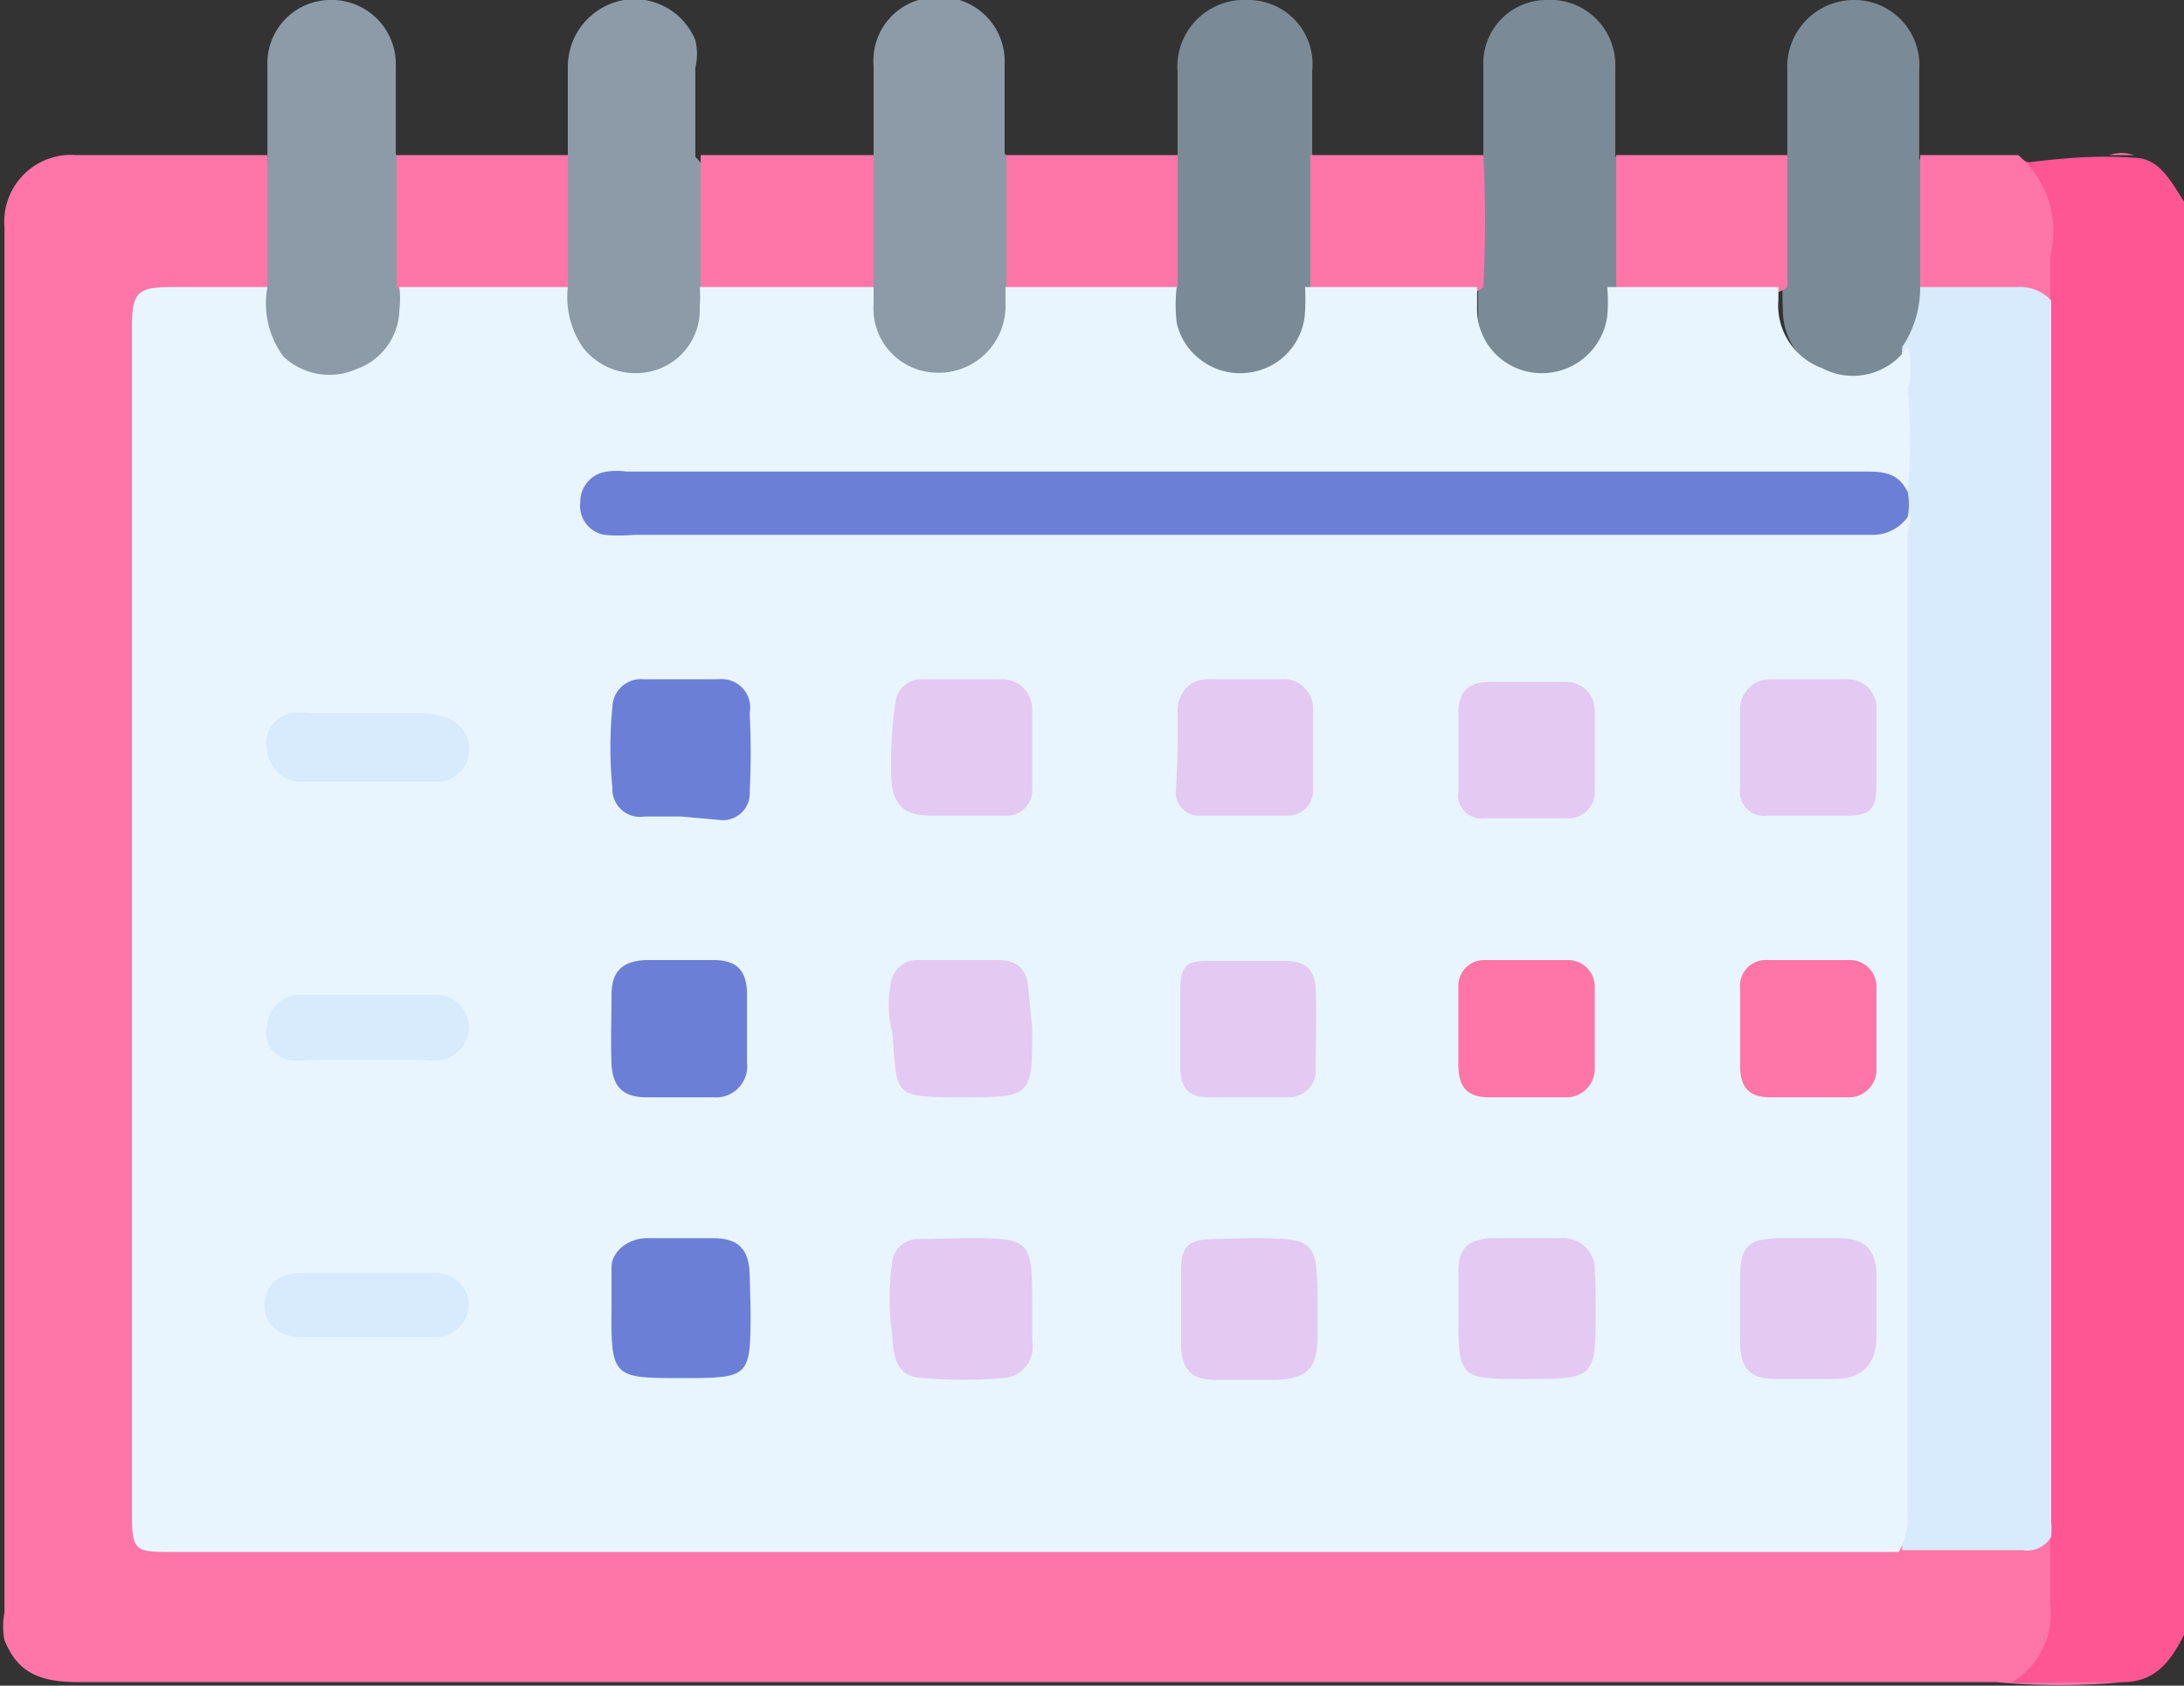 <svg id="Слой_1" data-name="Слой 1" xmlns="http://www.w3.org/2000/svg" viewBox="0 0 24.5 18.91"><rect x="0" y="0" width="24.5" height="18.91" fill="#333333" stroke="none"/><defs><style>.cls-1{fill:#fd5693;}.cls-2{fill:#fd76a7;}.cls-3{fill:#7a8b97;}.cls-4{fill:#8c9ba7;}.cls-5{fill:#d7ebfd;}.cls-6{fill:#e9f5fe;}.cls-7{fill:#6c7fd7;}.cls-8{fill:#e4c9f2;}</style></defs><path class="cls-1" d="M23.94,1.77c.29,0,.42.28.56.49V18.34c-.14.28-.31.52-.66.53s-.86,0-1.29,0a.15.15,0,0,1,.08-.17A.82.82,0,0,0,23,18c0-.26,0-.52,0-.78V3.4c0-.3,0-.61,0-.91A.65.65,0,0,0,22.69,2c0-.05-.13-.1-.09-.18s.11,0,.17,0C23.16,1.77,23.55,1.74,23.94,1.77Z"/><path class="cls-2" d="M23,17.24c0,.25,0,.51,0,.76a.89.89,0,0,1-.43.87h1.25a7.59,7.59,0,0,1-1.43,0H.87c-.46,0-.68-.13-.82-.47a.81.81,0,0,1,0-.31V2.55a.75.75,0,0,1,.81-.81H3s0,0,0,.05A4.1,4.1,0,0,1,3,3.23a.6.6,0,0,1-.32.07H1.92c-.28,0-.34.08-.36.34V16.76c0,.55,0,.55.54.55H21.31c.44,0,.88,0,1.31,0C22.76,17.32,22.88,17.24,23,17.24Z"/><path class="cls-3" d="M16.64,1.74c0-.32,0-.64,0-1A.71.71,0,0,1,17.34,0a.73.73,0,0,1,.78.75c0,.33,0,.66,0,1a.34.34,0,0,1,.08.27c0,.39,0,.78,0,1.17a1,1,0,0,1-.32.88.79.79,0,0,1-.83.12.73.73,0,0,1-.47-.69c0-.1,0-.21,0-.31,0-.4,0-.79,0-1.19A.36.36,0,0,1,16.64,1.74Z"/><path class="cls-4" d="M3,3.22V1.74c0-.33,0-.65,0-1A.71.71,0,0,1,3.69,0a.72.72,0,0,1,.75.73c0,.33,0,.67,0,1A.33.33,0,0,1,4.52,2c0,.39,0,.78,0,1.16a1.4,1.4,0,0,1-.09.61A.8.8,0,0,1,2.9,3.45.32.32,0,0,1,3,3.22Z"/><path class="cls-4" d="M6.37,1.74c0-.32,0-.65,0-1A.76.76,0,0,1,7,0,.74.74,0,0,1,7.8.45a.65.65,0,0,1,0,.31c0,.32,0,.65,0,1A.36.36,0,0,1,7.92,2c0,.39,0,.79,0,1.19v.26a.78.78,0,0,1-.7.8.81.81,0,0,1-.89-.66,2.58,2.58,0,0,1,0-.4c0-.39,0-.78,0-1.17A.35.35,0,0,1,6.37,1.74Z"/><path class="cls-4" d="M9.8,1.74c0-.32,0-.64,0-1a.71.71,0,0,1,.7-.77.72.72,0,0,1,.77.75c0,.33,0,.66,0,1a.34.34,0,0,1,.08.27c0,.39,0,.78,0,1.17a1,1,0,0,1-.28.85.77.77,0,0,1-.84.16.73.73,0,0,1-.49-.68c0-.11,0-.22,0-.33,0-.39,0-.78,0-1.17A.37.37,0,0,1,9.8,1.74Z"/><path class="cls-3" d="M13.21,1.74V.81A.75.75,0,0,1,14,0a.72.72,0,0,1,.72.8c0,.31,0,.62,0,.93a.37.37,0,0,1,.06.27c0,.39,0,.78,0,1.17v.31a.78.78,0,0,1-.7.75.83.83,0,0,1-.89-.63,2.08,2.08,0,0,1,0-.43c0-.39,0-.78,0-1.17A.35.35,0,0,1,13.21,1.74Z"/><path class="cls-3" d="M20.05,1.74V.79A.75.75,0,0,1,20.81,0a.73.73,0,0,1,.72.78c0,.32,0,.64,0,1a.38.38,0,0,1,.07.27c0,.39,0,.78,0,1.17a1.09,1.09,0,0,1-.15.73.78.78,0,0,1-.87.3A.81.81,0,0,1,20,3.46a2.81,2.81,0,0,1,0-.29c0-.38,0-.76,0-1.14A.38.38,0,0,1,20.05,1.74Z"/><path class="cls-2" d="M9.8,1.74V3.22a.32.32,0,0,1-.25.07H8.11a.32.32,0,0,1-.25-.07V1.74Z"/><path class="cls-2" d="M14.7,3.22V1.74h1.94a14.61,14.61,0,0,1,0,1.48.29.29,0,0,1-.24.07H15A.32.32,0,0,1,14.7,3.22Z"/><path class="cls-2" d="M6.37,1.74V3.22a.38.38,0,0,1-.25.07H4.7a.32.32,0,0,1-.25-.07V1.74Z"/><path class="cls-2" d="M13.21,1.74V3.22a.32.32,0,0,1-.25.07H11.54a.32.32,0,0,1-.25-.07V1.74Z"/><path class="cls-2" d="M20.05,1.74V3.22a.32.32,0,0,1-.25.07H18.38a.38.38,0,0,1-.25-.07V1.74Z"/><path class="cls-2" d="M21.54,3.22V1.74h2.12a.45.45,0,0,1,.28,0h-1.3A1.12,1.12,0,0,1,23,2.87c0,.17,0,.33,0,.5a3.89,3.89,0,0,0-1.13-.08A.46.46,0,0,1,21.54,3.22Z"/><path class="cls-5" d="M21.54,3.22h1.09a.48.48,0,0,1,.38.15c0,.07,0,.14,0,.22V17.07a1,1,0,0,1,0,.17.31.31,0,0,1-.32.15H21.34a4.28,4.28,0,0,1,0-.62V5.86a1.6,1.6,0,0,1,0-.38c0-.37,0-.74,0-1.12a3.89,3.89,0,0,1,0-.47A1.18,1.18,0,0,0,21.54,3.22Z"/><path class="cls-6" d="M21.4,3.89a.83.83,0,0,1,0,.47,6.32,6.32,0,0,1,0,1.15,1.74,1.74,0,0,0-.9-.16H7.27a1.79,1.79,0,0,0-.4,0,.28.28,0,0,0-.26.27c0,.16.09.24.23.29a1.34,1.34,0,0,0,.35,0H20.71a2.06,2.06,0,0,0,.69-.17c.07.08,0,.17,0,.25V17a.74.74,0,0,1-.1.41H1.94c-.43,0-.46,0-.46-.46V3.68c0-.41.06-.46.47-.46H3A1,1,0,0,0,3.18,4,.75.75,0,0,0,4,4.14a.72.72,0,0,0,.48-.66,1.11,1.11,0,0,0,0-.26H6.37a1,1,0,0,0,.17.68.75.75,0,0,0,.82.25.71.71,0,0,0,.49-.71,1.55,1.55,0,0,0,0-.22H9.8c0,.07,0,.13,0,.19a.72.72,0,0,0,.68.77.75.75,0,0,0,.8-.72V3.22h1.92a1.75,1.75,0,0,0,0,.4.73.73,0,0,0,.81.56.72.72,0,0,0,.63-.69,2.44,2.44,0,0,0,0-.27h1.93c0,.08,0,.15,0,.22a.72.72,0,0,0,.63.74.74.74,0,0,0,.83-.63,1.83,1.83,0,0,0,0-.33h1.92v.14a.75.75,0,0,0,.49.77A.74.74,0,0,0,21.4,3.89Z"/><path class="cls-7" d="M21.4,5.8A.48.48,0,0,1,21,6H7.11a1.76,1.76,0,0,1-.33,0,.33.33,0,0,1-.27-.37.34.34,0,0,1,.3-.34.81.81,0,0,1,.22,0H20.9c.21,0,.39,0,.5.23A.71.71,0,0,1,21.4,5.8Z"/><path class="cls-7" d="M8.42,14.69c0,.76,0,.77-.77.77s-.8,0-.79-.8c0-.15,0-.3,0-.45s.16-.31.38-.32H8c.28,0,.4.12.41.4Z"/><path class="cls-8" d="M10.81,13.89c.76,0,.77,0,.77.78v.38a.35.35,0,0,1-.34.41,4.93,4.93,0,0,1-.86,0c-.27,0-.36-.15-.37-.48a2.88,2.88,0,0,1,0-.83.29.29,0,0,1,.31-.25Z"/><path class="cls-8" d="M14,13.89c.77,0,.78,0,.78.79V15c0,.35-.12.47-.47.48h-.69c-.26,0-.37-.13-.37-.39s0-.56,0-.84.09-.34.34-.35Z"/><path class="cls-8" d="M19.52,14.67v-.33c0-.36.09-.44.43-.45h.69c.28,0,.41.14.41.41s0,.47,0,.71-.12.45-.44.46h-.69c-.29,0-.4-.12-.4-.42Z"/><path class="cls-8" d="M17.9,14.69c0,.76,0,.78-.77.78s-.77,0-.77-.75v-.45c0-.26.1-.36.36-.38h.81a.35.35,0,0,1,.36.37C17.9,14.4,17.9,14.55,17.9,14.69Z"/><path class="cls-7" d="M7.64,9.16H7.23a.31.31,0,0,1-.36-.32,4.61,4.61,0,0,1,0-.91.32.32,0,0,1,.35-.31h.84A.32.32,0,0,1,8.41,8a8.61,8.61,0,0,1,0,.88.3.3,0,0,1-.32.32Z"/><path class="cls-7" d="M7.64,10.77H8c.26,0,.37.11.38.36v.79a.35.35,0,0,1-.38.39H7.25c-.26,0-.38-.12-.39-.38s0-.51,0-.77.12-.39.42-.39Z"/><path class="cls-8" d="M10.78,9.15h-.33c-.3,0-.43-.11-.45-.4a4.53,4.53,0,0,1,.05-.9.29.29,0,0,1,.3-.23h.91a.34.34,0,0,1,.32.36c0,.29,0,.57,0,.86a.29.29,0,0,1-.32.31Z"/><path class="cls-8" d="M11.58,11.53c0,.77,0,.78-.79.78h-.07c-.73,0-.65-.05-.71-.73A1.23,1.23,0,0,1,10,11a.3.3,0,0,1,.32-.23h.86c.25,0,.35.11.36.37Z"/><path class="cls-2" d="M16.36,11.53c0-.15,0-.3,0-.45a.29.29,0,0,1,.3-.31h.93a.3.3,0,0,1,.3.31q0,.45,0,.9a.32.32,0,0,1-.34.33h-.84c-.25,0-.35-.11-.35-.37s0-.27,0-.41Z"/><path class="cls-2" d="M19.52,11.54c0-.15,0-.3,0-.45a.29.29,0,0,1,.31-.32h.9a.3.3,0,0,1,.32.32q0,.45,0,.9a.31.31,0,0,1-.33.32h-.86c-.24,0-.34-.11-.34-.36S19.52,11.68,19.52,11.54Z"/><path class="cls-8" d="M14,10.78h.41c.23,0,.34.09.35.32s0,.59,0,.89a.3.3,0,0,1-.31.32h-.89c-.23,0-.32-.11-.32-.35s0-.57,0-.86.1-.32.32-.32Z"/><path class="cls-8" d="M19.52,8.38c0-.14,0-.28,0-.43s.12-.32.32-.33h.88a.32.32,0,0,1,.33.34c0,.28,0,.57,0,.86s-.11.33-.34.33h-.89a.27.27,0,0,1-.3-.31Z"/><path class="cls-8" d="M16.36,8.38V8c0-.23.1-.34.33-.35h.88a.32.32,0,0,1,.32.34c0,.29,0,.58,0,.86a.3.3,0,0,1-.33.33h-.91a.26.26,0,0,1-.29-.3C16.36,8.7,16.36,8.54,16.36,8.38Z"/><path class="cls-8" d="M13.21,8.4c0-.15,0-.29,0-.43s.09-.34.32-.35h.84a.33.33,0,0,1,.36.33c0,.3,0,.6,0,.91a.28.28,0,0,1-.28.29h-1a.26.26,0,0,1-.26-.28C13.2,8.71,13.21,8.55,13.21,8.4Z"/><path class="cls-5" d="M4.12,11.16h.74a.37.37,0,0,1,.4.33.38.38,0,0,1-.3.4.78.78,0,0,1-.21,0H3.49a1.09,1.09,0,0,1-.26,0A.31.31,0,0,1,3,11.49a.36.36,0,0,1,.36-.33Z"/><path class="cls-5" d="M4.1,8.77H3.36A.38.38,0,0,1,3,8.43.34.34,0,0,1,3.27,8,.85.85,0,0,1,3.5,8H4.74A.75.75,0,0,1,5,8.05a.37.37,0,0,1,.26.41.36.36,0,0,1-.37.31Z"/><path class="cls-5" d="M4.12,15H3.38c-.26,0-.42-.15-.41-.37s.15-.35.41-.35H4.86a.37.37,0,0,1,.4.35.37.37,0,0,1-.4.37Z"/></svg>
